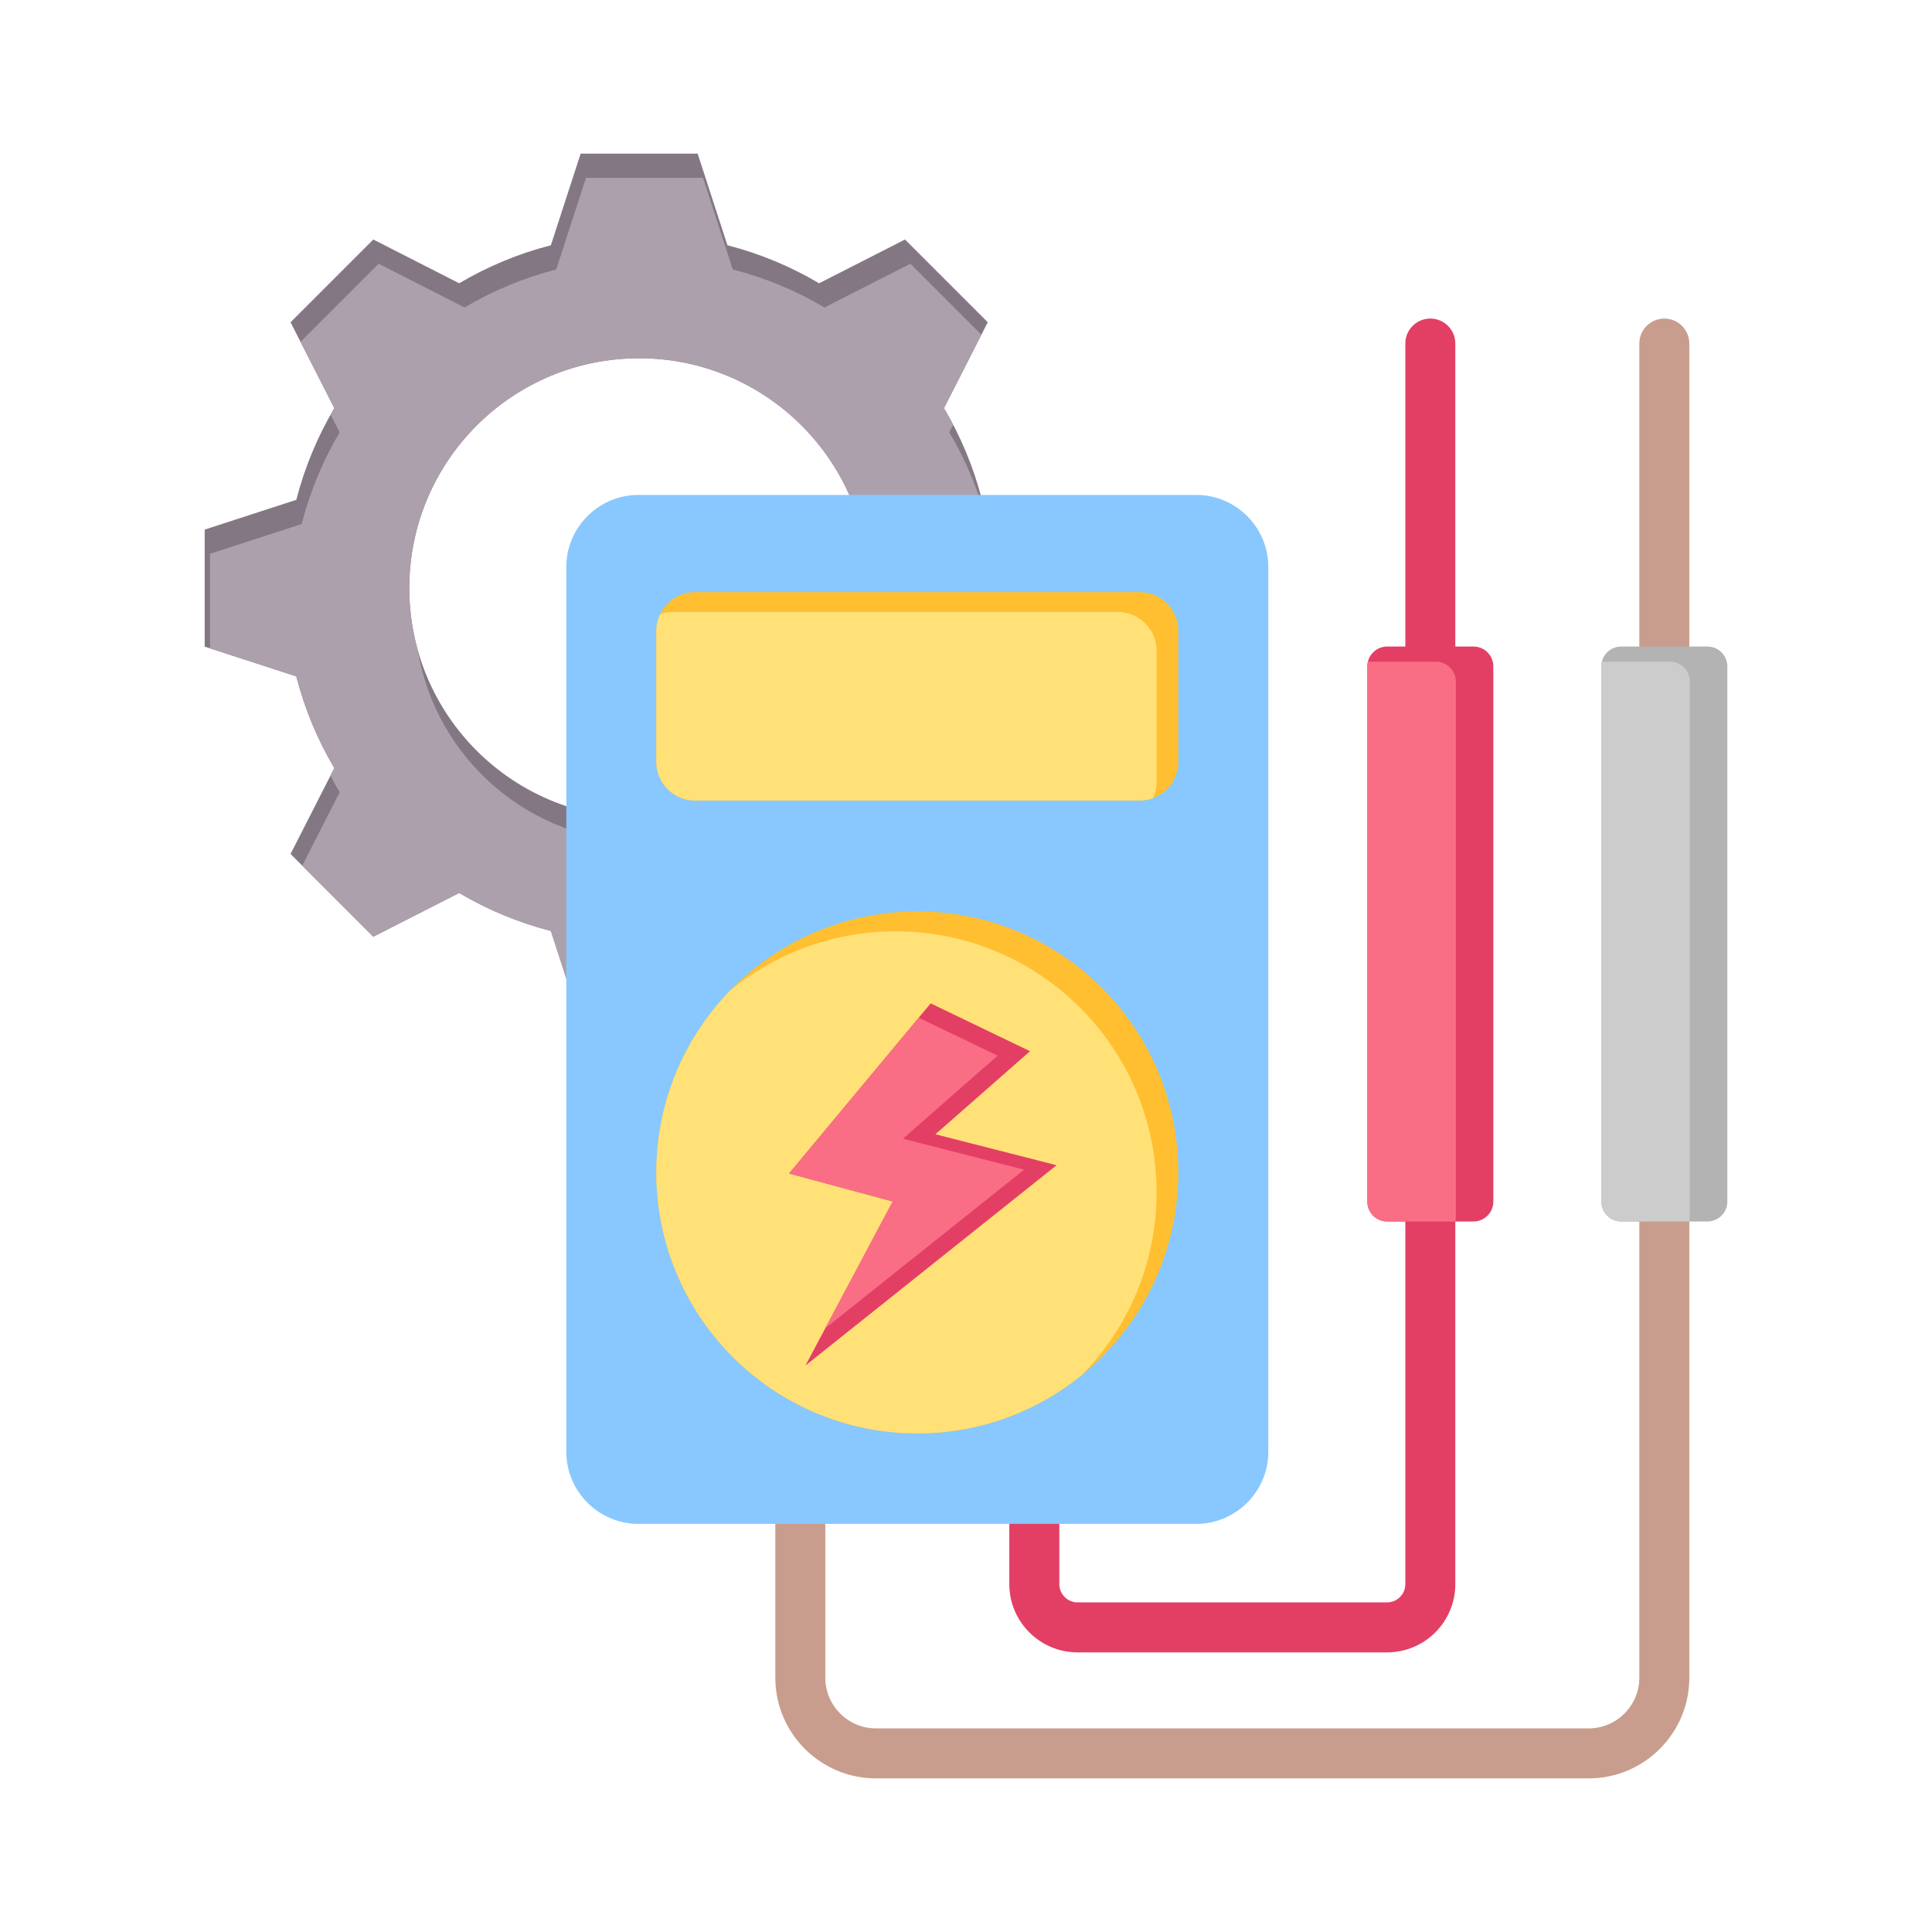 <svg xmlns="http://www.w3.org/2000/svg" id="Layer_1" viewBox="0 0 500 500"><g clip-rule="evenodd" fill-rule="evenodd"><path d="m118.835 73.309-22.226-11.325-21.414 21.413 11.326 22.229c-4.329 7.317-7.67 15.286-9.838 23.727l-23.715 7.706v30.284l23.715 7.705c2.168 8.441 5.509 16.41 9.838 23.727l-11.326 22.229 21.413 21.413 22.229-11.326c7.316 4.33 15.286 7.673 23.727 9.84l7.705 23.713h30.283l7.706-23.716c8.44-2.168 16.41-5.509 23.726-9.837l22.229 11.326 21.413-21.413-11.326-22.229c4.33-7.316 7.673-15.286 9.84-23.728l23.713-7.705v-30.284l-23.715-7.706c-2.168-8.44-5.509-16.41-9.838-23.727l11.326-22.229-21.413-21.413-22.228 11.327c-7.316-4.329-15.286-7.672-23.728-9.84l-7.705-23.713h-30.282l-7.705 23.713c-8.442 2.167-16.412 5.51-23.73 9.839zm46.576 19.407c32.852 0 59.484 26.632 59.484 59.484s-26.632 59.484-59.484 59.484-59.484-26.632-59.484-59.484 26.632-59.484 59.484-59.484z" fill="#847784"></path><path d="m77.778 88.466 8.743 17.16c-.325.55-.645 1.104-.96 1.662l2.346 4.603c-4.329 7.317-7.67 15.286-9.838 23.727l-23.715 7.706v24.469l22.329 7.255c2.168 8.441 5.509 16.41 9.838 23.727l-1.003 1.968c.759 1.456 1.555 2.888 2.389 4.297l-9.679 18.997 18.38 18.38 22.229-11.326c7.316 4.33 15.286 7.673 23.727 9.84l7.705 23.713h30.283l7.706-23.716c8.44-2.168 16.41-5.509 23.726-9.837l22.229 11.326 20.217-20.217-8.743-17.16c.325-.55.646-1.104.96-1.661l-2.346-4.604c4.33-7.316 7.673-15.286 9.84-23.728l23.713-7.705v-24.469l-22.329-7.255c-2.168-8.44-5.509-16.41-9.838-23.727l1.003-1.968c-.759-1.456-1.556-2.888-2.389-4.297l9.679-18.997-18.38-18.38-22.229 11.326c-7.316-4.329-15.286-7.672-23.728-9.84l-7.705-23.713h-30.283l-7.705 23.713c-8.442 2.167-16.412 5.51-23.729 9.839l-22.226-11.325zm146.314 53.961c10.525 37.682-17.706 75.522-57.295 75.522-29.523 0-54.019-21.509-58.681-49.711-1.425-5.102-2.19-10.481-2.19-16.038 0-32.852 26.632-59.484 59.484-59.484 29.525 0 54.02 21.509 58.682 49.711z" fill="#ada0ad"></path><path d="m200.653 379.239c0-3.573 2.897-6.469 6.469-6.469 3.573 0 6.469 2.897 6.469 6.469v54.967c0 7.207 5.892 13.099 13.099 13.099h184.469c7.207 0 13.099-5.892 13.099-13.099v-345.296c0-3.573 2.897-6.469 6.469-6.469 3.573 0 6.469 2.897 6.469 6.469v345.296c0 14.349-11.688 26.037-26.037 26.037h-184.469c-14.349 0-26.037-11.688-26.037-26.037z" fill="#c89d8d"></path><path d="m261.213 379.239c0-3.573 2.897-6.469 6.469-6.469 3.573 0 6.469 2.897 6.469 6.469v30.743c0 2.588 2.125 4.714 4.714 4.714h80.12c2.588 0 4.713-2.125 4.713-4.714v-321.072c0-3.573 2.897-6.469 6.469-6.469s6.469 2.897 6.469 6.469v321.073c0 9.731-7.922 17.652-17.652 17.652h-80.12c-9.73 0-17.652-7.921-17.652-17.652v-30.744z" fill="#e33f65"></path><path d="m165.197 128.091h144.411c10.249 0 18.634 8.385 18.634 18.634v229.019c0 10.249-8.385 18.634-18.634 18.634h-144.411c-10.249 0-18.634-8.385-18.634-18.634v-229.019c0-10.249 8.385-18.634 18.634-18.634z" fill="#88c8fe"></path><path d="m237.402 235.873c37.305 0 67.547 30.242 67.547 67.547s-30.242 67.547-67.547 67.547-67.547-30.242-67.547-67.547 30.242-67.547 67.547-67.547zm-57.575-28.692h115.15c5.484 0 9.972-4.488 9.972-9.973v-33.996c0-5.485-4.488-9.973-9.972-9.973h-115.15c-5.484 0-9.972 4.488-9.972 9.973v33.996c0 5.485 4.488 9.973 9.972 9.973z" fill="#ffbf31"></path><path d="m280.078 355.777c-11.634 9.494-26.489 15.191-42.676 15.191-37.305 0-67.547-30.242-67.547-67.547 0-18.373 7.339-35.03 19.242-47.207 11.634-9.494 26.489-15.191 42.676-15.191 37.305 0 67.547 30.242 67.547 67.547 0 18.372-7.339 35.029-19.242 47.207zm18.297-149.196c.606-1.285.946-2.717.946-4.225v-33.996c0-5.485-4.488-9.973-9.972-9.973h-115.15c-1.192 0-2.336.212-3.398.6-.606 1.285-.945 2.717-.945 4.224v33.996c0 5.485 4.488 9.973 9.972 9.973h115.15c1.191.001 2.335-.211 3.397-.599z" fill="#ffe177"></path><path d="m240.854 259.673-36.639 44.026 26.828 7.244-22.591 42.456 64.992-51.844-31.363-8.006 24.485-21.494z" fill="#e33f65"></path><path d="m237.766 263.384-33.551 40.315 26.828 7.244-17.464 32.819 51.466-41.053-31.363-8.007 24.485-21.494z" fill="#fa6e85"></path><path d="m358.988 167.321h22.358c2.819 0 5.125 2.306 5.125 5.125v138.546c0 2.819-2.306 5.125-5.125 5.125h-22.358c-2.819 0-5.125-2.307-5.125-5.125v-138.546c0-2.819 2.306-5.125 5.125-5.125z" fill="#e33f65"></path><path d="m419.548 167.321h22.358c2.819 0 5.125 2.306 5.125 5.125v138.546c0 2.819-2.306 5.125-5.125 5.125h-22.358c-2.819 0-5.125-2.307-5.125-5.125v-138.546c-.001-2.819 2.306-5.125 5.125-5.125z" fill="#b3b3b3"></path><path d="m376.625 316.118h-17.637c-2.819 0-5.125-2.307-5.125-5.125v-138.547c0-.41.049-.809.141-1.192h17.637c2.819 0 5.125 2.306 5.125 5.125v138.546c0 .411-.049.81-.141 1.193z" fill="#fa6e85"></path><path d="m437.185 316.118h-17.637c-2.819 0-5.125-2.307-5.125-5.125v-138.547c0-.41.049-.809.141-1.192h17.637c2.819 0 5.125 2.306 5.125 5.125v138.546c0 .411-.049.81-.141 1.193z" fill="#ccc"></path></g></svg>